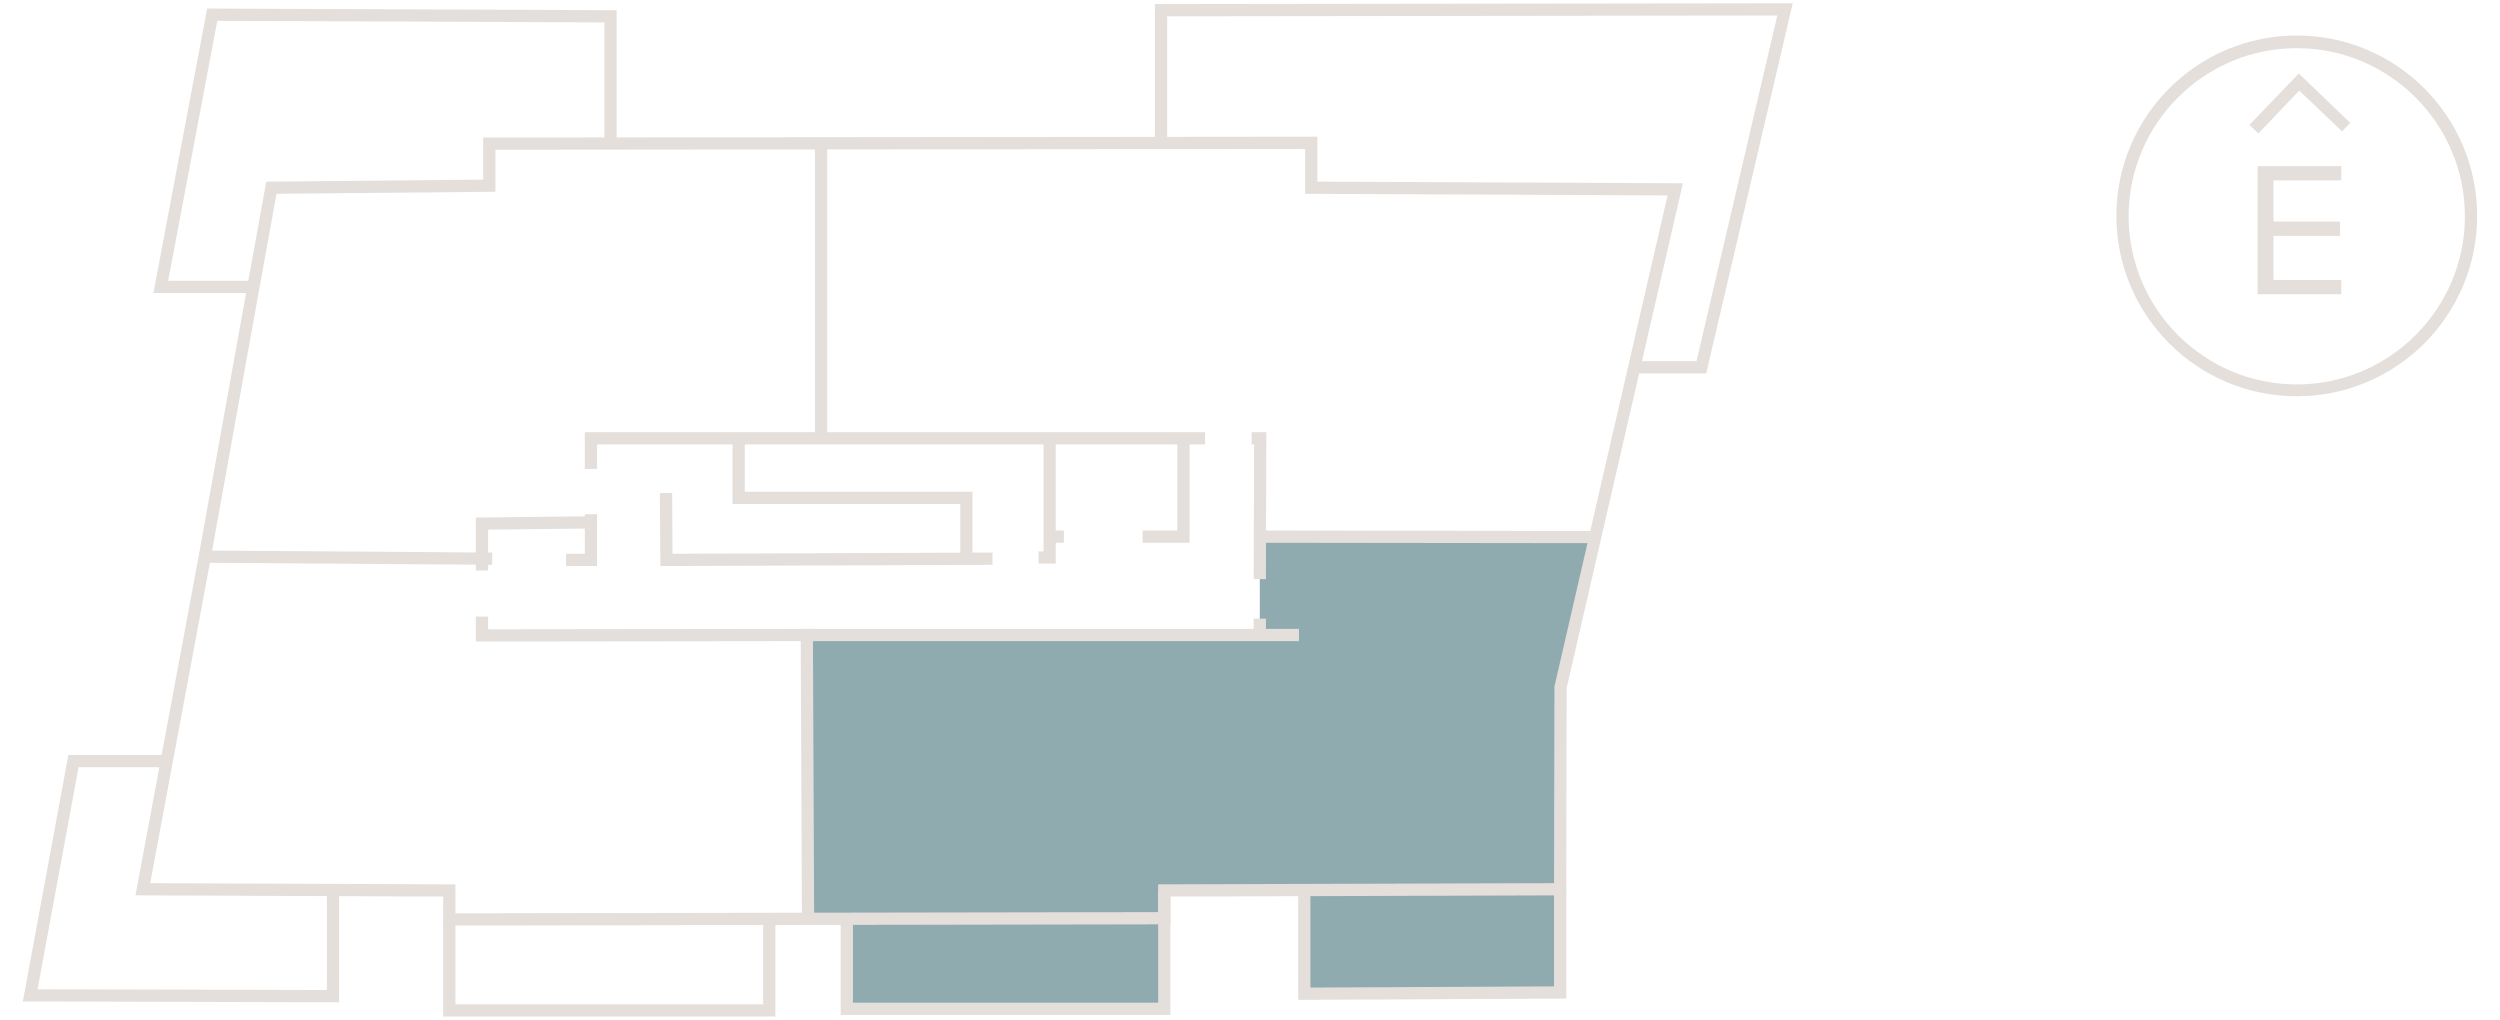 <?xml version="1.0" encoding="UTF-8"?> <svg xmlns="http://www.w3.org/2000/svg" version="1.1" viewBox="0 0 612.6 249.9"><defs><style> .cls-1 { fill: none; stroke: #e4dfdb; stroke-miterlimit: 10; stroke-width: 3px; } .cls-2 { fill: #e4dfdb; } .cls-3 { fill: #8fabaf; } </style></defs><g><g id="Layer_1"><g><g id="Layer_1-2" data-name="Layer_1"><polygon class="cls-3" points="308.7 155.6 308.7 131.6 390.6 131.6 382.4 168.4 382.3 243.2 319.6 243.5 319.6 217.9 285.3 218.2 285.3 247.2 207.5 247.2 207.5 226 198 224.4 197.7 155.6 308.7 155.6"></polygon></g><g id="Layer_3"><polyline class="cls-1" points="149.6 35.2 149.6 4 52 3.6 39.4 70.3 62.1 70.3 50 137.4 35 217.9 110.1 218.2 110.1 225.3 285.3 225 285.3 218.2 382.3 217.9 382.4 168.4 410.5 46.4 321.3 46 321.3 35 119.9 35.2 119.9 45.5 66.5 46 62.1 70.3"></polyline><polyline class="cls-1" points="40.6 186.5 18 186.5 7.4 243.9 81.6 244.1 81.6 218.8"></polyline><polyline class="cls-1" points="110.1 225.3 110.1 247.6 188.5 247.6 188.5 225.6"></polyline><polyline class="cls-1" points="207.5 226 207.5 247.2 285.3 247.2 285.3 218.2"></polyline><polyline class="cls-1" points="319.6 218.5 319.6 243.5 382.3 243.2 382.3 217.9"></polyline><polyline class="cls-1" points="400.9 90 416.9 90 437.4 2.3 284.5 2.5 284.5 35.2"></polyline><polyline class="cls-1" points="198 225.3 197.7 155.6 118.1 155.7 118.1 151.1"></polyline><line class="cls-1" x1="318.3" y1="155.6" x2="197.7" y2="155.6"></line><line class="cls-1" x1="308.7" y1="151.6" x2="308.7" y2="155.6"></line><polyline class="cls-1" points="308.7 141.9 308.8 107.4 306.7 107.4"></polyline><polyline class="cls-1" points="295.3 107.4 144.8 107.4 144.8 114.9"></polyline><polyline class="cls-1" points="138.7 137.2 144.8 137.2 144.8 126"></polyline><polyline class="cls-1" points="145.1 128 118.1 128.3 118.1 139.8"></polyline><line class="cls-1" x1="120.6" y1="136.9" x2="50.1" y2="136.4"></line><line class="cls-1" x1="201.2" y1="34.7" x2="201.2" y2="107.4"></line><polyline class="cls-1" points="163.2 120.8 163.3 137.2 243.2 136.9"></polyline><polyline class="cls-1" points="236.8 136.9 236.8 122 181 122 181 107.4"></polyline><polyline class="cls-1" points="254.5 136.6 257.2 136.6 257.2 107.4"></polyline><line class="cls-1" x1="260.7" y1="131.5" x2="257.2" y2="131.5"></line><polyline class="cls-1" points="280 131.5 290 131.5 290 108.5"></polyline><line class="cls-1" x1="309.3" y1="131.5" x2="390.6" y2="131.6"></line></g></g><path class="cls-2" d="M553.2,72v-31.3h20.5v3.5h-16.6v10.1h16.3v3.5h-16.3v10.8h16.6v3.5h-20.5Z"></path><path class="cls-2" d="M562.8,97.1c-24.4,0-44.2-19.8-44.2-44.2s19.8-44.2,44.2-44.2,44.2,19.8,44.2,44.2-19.8,44.2-44.2,44.2ZM562.8,11.8c-22.7,0-41.2,18.5-41.2,41.2s18.5,41.2,41.2,41.2,41.2-18.5,41.2-41.2-18.5-41.2-41.2-41.2Z"></path><polygon class="cls-2" points="553.4 32.7 551.2 30.6 563.3 18 575.9 30.1 573.9 32.2 563.4 22.2 553.4 32.7"></polygon></g></g></svg> 